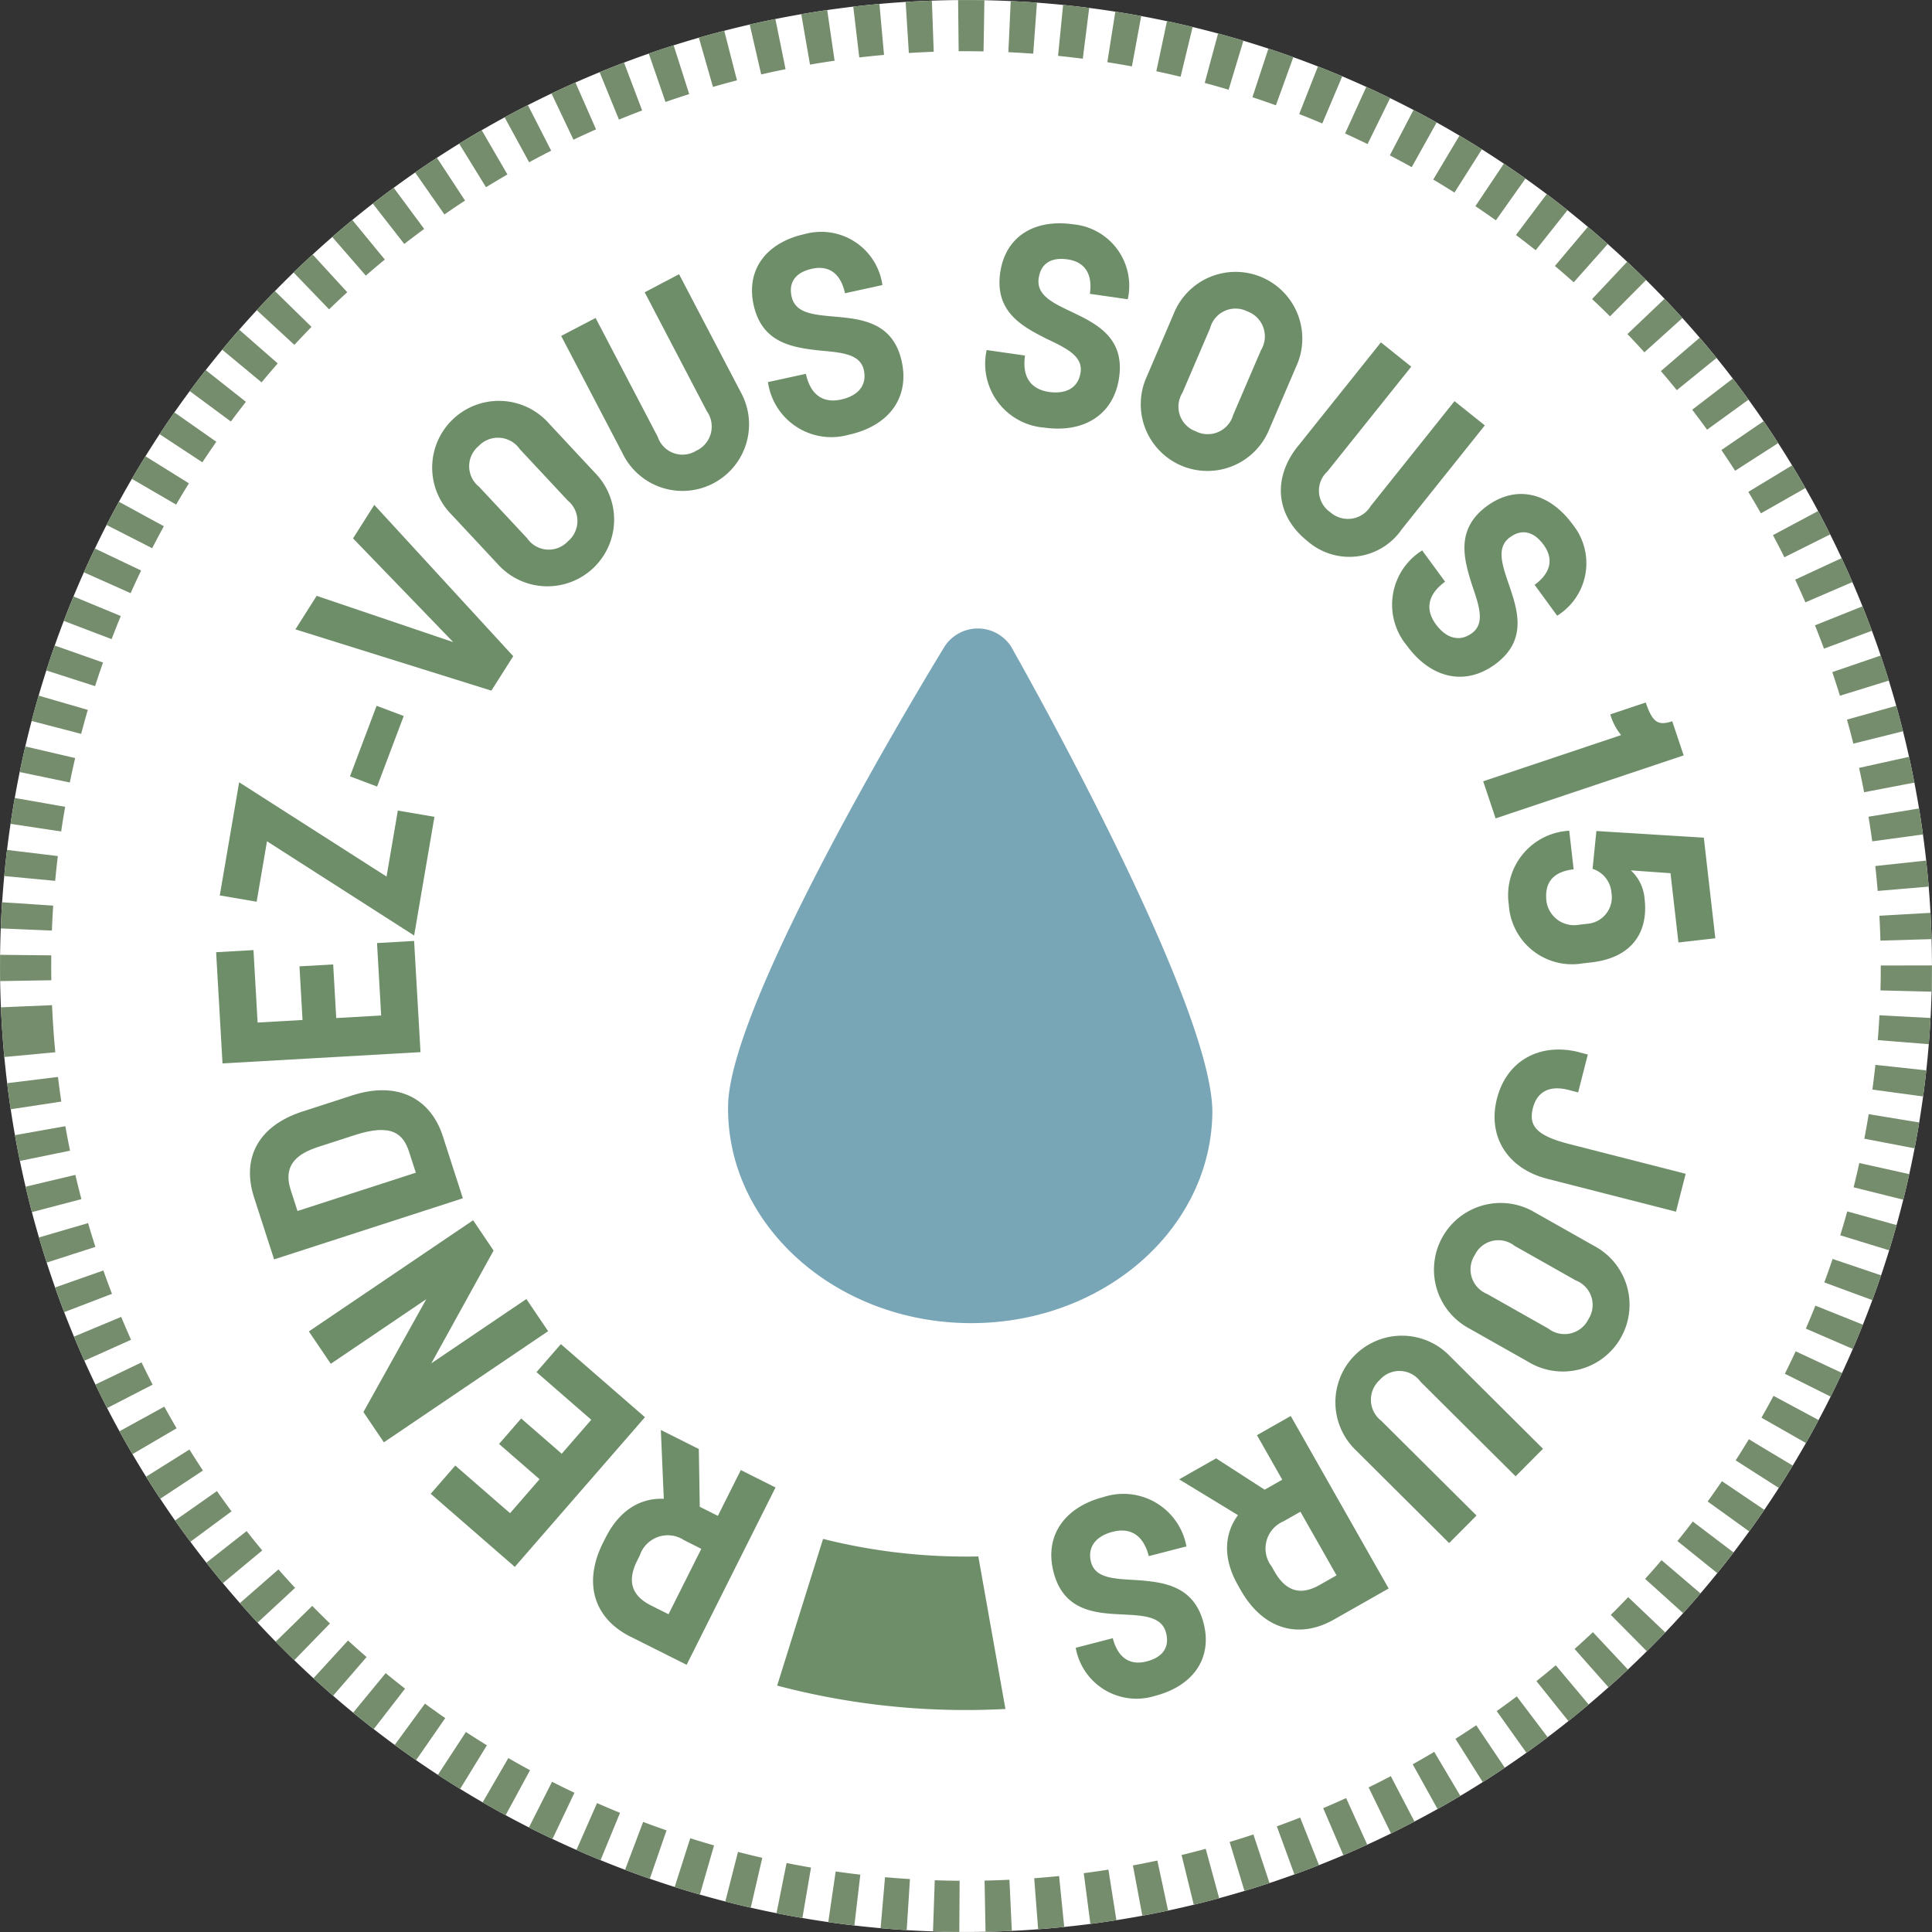 <svg xmlns="http://www.w3.org/2000/svg" xmlns:xlink="http://www.w3.org/1999/xlink" id="Groupe_5242" data-name="Groupe 5242" width="151.074" height="151.074" viewBox="0 0 151.074 151.074"><rect x="0" y="0" width="151.074" height="151.074" fill="#333333" stroke="none"/><defs><clipPath id="clip-path"><rect id="Rectangle_512" data-name="Rectangle 512" width="151.074" height="151.074" fill="none"></rect></clipPath><clipPath id="clip-path-2"><rect id="Rectangle_513" data-name="Rectangle 513" width="54.33" height="37.867" transform="matrix(0.017, -1, 1, 0.017, 56.648, 103.142)" fill="none"></rect></clipPath></defs><g id="Groupe_5237" data-name="Groupe 5237"><g id="Groupe_5236" data-name="Groupe 5236" clip-path="url(#clip-path)"><path id="Trac&#xE9;_65010" data-name="Trac&#xE9; 65010" d="M.188,80.822a75.534,75.534,0,1,1,80.634,70.064A75.534,75.534,0,0,1,.188,80.822" fill="#fff"></path><path id="Trac&#xE9;_65011" data-name="Trac&#xE9; 65011" d="M2.184,80.682a73.533,73.533,0,1,1,78.5,68.208A73.533,73.533,0,0,1,2.184,80.682Z" fill="none" stroke="#758d6c" stroke-miterlimit="4.002" stroke-width="4.002" stroke-dasharray="2.001 2.001"></path></g></g><g id="Groupe_5239" data-name="Groupe 5239"><g id="Groupe_5238" data-name="Groupe 5238" clip-path="url(#clip-path-2)"><path id="Trac&#xE9;_65012" data-name="Trac&#xE9; 65012" d="M73.909,50.478c-1.722,2.815-16.835,27.756-16.975,35.957-.158,9.212,8.206,16.847,18.646,17.025S94.641,96.293,94.8,87.082c.141-8.2-14.11-33.642-15.734-36.517a3.1,3.1,0,0,0-5.152-.088" fill="#79a6b7"></path></g></g><g id="Groupe_5241" data-name="Groupe 5241"><g id="Groupe_5240" data-name="Groupe 5240" clip-path="url(#clip-path)"><path id="Trac&#xE9;_65013" data-name="Trac&#xE9; 65013" d="M76.5,121.706c-.32.01-.63.01-.95.01a45.854,45.854,0,0,1-11.19-1.38l-3.59,11.47a57.638,57.638,0,0,0,14.78,1.91c1.03,0,2.06-.03,3.07-.08Z" fill="#6e8e69"></path><path id="Trac&#xE9;_65014" data-name="Trac&#xE9; 65014" d="M53.691,130.18l-4.406-2.208c-2.773-1.39-3.744-4.116-2.128-7.342l.2-.393c1.075-2.144,2.719-3.117,4.549-3.037l-.231-5.381,2.97,1.488.074,4.517,1.416.709,1.794-3.58,2.714,1.361Zm-.207-9.751a2.309,2.309,0,0,0-3.455,1.2l-.2.394c-.956,1.908-.131,2.912,1.089,3.523l1.357.68,2.563-5.113Z" fill="#6e8e69"></path><path id="Trac&#xE9;_65015" data-name="Trac&#xE9; 65015" d="M40.255,122.523l-6.574-5.716L35.6,114.6l4.283,3.725,2.309-2.656-3.17-2.758,1.732-1.992,3.171,2.757,2.309-2.656-4.283-3.725,1.906-2.191,6.574,5.716Z" fill="#6e8e69"></path><path id="Trac&#xE9;_65016" data-name="Trac&#xE9; 65016" d="M30.017,112.783l-1.6-2.368,4.918-8.826-7.47,5.054-1.714-2.532,12.845-8.692,1.6,2.369-4.869,8.819,7.433-5.03,1.7,2.515Z" fill="#6e8e69"></path><path id="Trac&#xE9;_65017" data-name="Trac&#xE9; 65017" d="M21.434,98.478l-1.571-4.856c-.949-2.932.194-5.545,3.8-6.71l3.894-1.26c3.559-1.152,6.122.262,7.07,3.193L36.194,93.7Zm10.554-8.411c-.447-1.381-1.331-2.252-4.219-1.317l-2.868.928c-1.592.515-2.817,1.374-2.166,3.384l.528,1.633L32.516,91.7Z" fill="#6e8e69"></path><path id="Trac&#xE9;_65018" data-name="Trac&#xE9; 65018" d="M17.4,83.154l-.5-8.695,2.921-.166.323,5.665,3.513-.2-.239-4.194,2.635-.15.239,4.193,3.513-.2-.323-5.665,2.9-.165.5,8.695Z" fill="#6e8e69"></path><path id="Trac&#xE9;_65019" data-name="Trac&#xE9; 65019" d="M20.877,65.784l-.808,4.727-2.884-.493L18.7,61.171l11.527,7.372.882-5.16,2.862.489-1.587,9.28Z" fill="#6e8e69"></path><rect id="Rectangle_514" data-name="Rectangle 514" width="5.896" height="2.266" transform="translate(27.367 60.706) rotate(-69.325)" fill="#6e8e69"></rect><path id="Trac&#xE9;_65020" data-name="Trac&#xE9; 65020" d="M23.1,49.214l1.661-2.621,10.68,3.618L27.606,42.1l1.661-2.621L40.132,51.311l-1.708,2.695Z" fill="#6e8e69"></path><path id="Trac&#xE9;_65021" data-name="Trac&#xE9; 65021" d="M38.918,44.108l-3.6-3.859a5.218,5.218,0,1,1,7.624-7.118l3.6,3.86a5.216,5.216,0,1,1-7.624,7.117M44.4,42.335a2.069,2.069,0,0,0,0-3.191l-3.753-4.021a2.08,2.08,0,0,0-3.214-.25,2.054,2.054,0,0,0,.03,3.192l3.754,4.02a2.047,2.047,0,0,0,3.183.25" fill="#6e8e69"></path><path id="Trac&#xE9;_65022" data-name="Trac&#xE9; 65022" d="M48.692,35.468l-4.811-9.2,2.691-1.406,4.862,9.3a2.038,2.038,0,0,0,3,1.088,2.082,2.082,0,0,0,.839-3.095l-4.861-9.3L53.1,21.442l4.811,9.2a5.206,5.206,0,1,1-9.224,4.821" fill="#6e8e69"></path><path id="Trac&#xE9;_65023" data-name="Trac&#xE9; 65023" d="M60.05,29.879l2.967-.648c.386,1.762,1.448,2.3,2.76,2.009,1.247-.272,2.044-1.055,1.772-2.3-.278-1.268-1.743-1.376-3.42-1.527-2.124-.235-4.539-.563-5.2-3.573-.606-2.773,1.005-4.882,4.015-5.541A4.83,4.83,0,0,1,69,22.291l-2.924.639c-.352-1.613-1.312-2.192-2.581-1.914S61.65,22.05,61.9,23.19c.282,1.29,1.661,1.416,3.27,1.56,2.135.187,4.66.4,5.342,3.518.629,2.881-1.059,5.052-4.133,5.724a5.007,5.007,0,0,1-6.328-4.113" fill="#6e8e69"></path><path id="Trac&#xE9;_65024" data-name="Trac&#xE9; 65024" d="M77.152,27.372l3,.43c-.256,1.785.554,2.656,1.882,2.846,1.262.181,2.283-.273,2.464-1.536.183-1.285-1.152-1.9-2.669-2.626-1.908-.961-4.053-2.113-3.618-5.161.4-2.808,2.648-4.221,5.7-3.785A4.827,4.827,0,0,1,88.186,23.4l-2.962-.423c.234-1.634-.463-2.511-1.748-2.695s-2.09.324-2.255,1.478c-.186,1.306,1.061,1.907,2.517,2.6,1.935.921,4.224,2,3.772,5.16-.417,2.918-2.756,4.361-5.87,3.916a5.005,5.005,0,0,1-4.488-6.063" fill="#6e8e69"></path><path id="Trac&#xE9;_65025" data-name="Trac&#xE9; 65025" d="M89.68,29.431l2.08-4.852a5.216,5.216,0,1,1,9.583,4.108l-2.08,4.852a5.215,5.215,0,1,1-9.583-4.108m3.829,4.3a2.068,2.068,0,0,0,2.92-1.285L98.6,27.39a2.079,2.079,0,0,0-1.066-3.042,2.054,2.054,0,0,0-2.909,1.314l-2.166,5.054a2.047,2.047,0,0,0,1.054,3.013" fill="#6e8e69"></path><path id="Trac&#xE9;_65026" data-name="Trac&#xE9; 65026" d="M101.5,34.881l6.481-8.109,2.372,1.9L103.8,36.862a2.039,2.039,0,0,0,.215,3.185,2.081,2.081,0,0,0,3.17-.479l6.55-8.2,2.371,1.895-6.481,8.11a4.977,4.977,0,0,1-7.409.92c-2.389-1.909-2.792-4.821-.718-7.416" fill="#6e8e69"></path><path id="Trac&#xE9;_65027" data-name="Trac&#xE9; 65027" d="M111.205,43.037,113,45.486c-1.455,1.066-1.512,2.254-.719,3.336.754,1.029,1.792,1.441,2.821.687,1.047-.767.552-2.149.011-3.744-.645-2.036-1.323-4.375,1.161-6.195,2.289-1.678,4.87-1.059,6.69,1.425a4.828,4.828,0,0,1-1.2,7.15L120,45.732c1.331-.975,1.471-2.087.7-3.134s-1.693-1.269-2.634-.58c-1.064.781-.622,2.092-.1,3.621.694,2.027,1.521,4.421-1.052,6.306-2.378,1.742-5.046,1.079-6.9-1.459a5.005,5.005,0,0,1,1.2-7.449" fill="#6e8e69"></path><path id="Trac&#xE9;_65028" data-name="Trac&#xE9; 65028" d="M125.919,55.862l2.773-.93c.525,1.565.963,1.835,2.069,1.465l.894,2.67L116.95,63.994l-.971-2.9,10.784-3.612a4.6,4.6,0,0,1-.844-1.62" fill="#6e8e69"></path><path id="Trac&#xE9;_65029" data-name="Trac&#xE9; 65029" d="M122.707,64.962l.345,3.015c-1.792.206-2.275,1.213-2.126,2.5a2.18,2.18,0,0,0,2.555,1.832l.634-.072a2.079,2.079,0,0,0,1.892-2.431,2.12,2.12,0,0,0-1.476-1.867l.3-2.957,8.4.52.9,7.867-2.885.33-.62-5.419-3.1-.22a3.377,3.377,0,0,1,1.076,2.245c.3,2.6-1,4.587-4.148,4.947l-.678.078a4.958,4.958,0,0,1-5.793-4.583,5.047,5.047,0,0,1,4.717-5.787" fill="#6e8e69"></path><path id="Trac&#xE9;_65030" data-name="Trac&#xE9; 65030" d="M123.5,82.29l.66.169-.757,2.963-.767-.2c-1.79-.458-2.527.466-2.766,1.4-.338,1.321.133,2.145,2.776,2.821l9.166,2.342-.757,2.964-10.083-2.577c-3.07-.785-4.679-3.286-3.916-6.27s3.374-4.405,6.444-3.621" fill="#6e8e69"></path><path id="Trac&#xE9;_65031" data-name="Trac&#xE9; 65031" d="M120.01,94.8l4.6,2.6a5.216,5.216,0,1,1-5.128,9.077l-4.6-2.6A5.214,5.214,0,1,1,120.01,94.8m-4.688,3.337a2.068,2.068,0,0,0,.959,3.043l4.787,2.705a2.079,2.079,0,0,0,3.139-.727,2.053,2.053,0,0,0-.989-3.035l-4.788-2.705a2.046,2.046,0,0,0-3.108.719" fill="#6e8e69"></path><path id="Trac&#xE9;_65032" data-name="Trac&#xE9; 65032" d="M113.295,105.964l7.36,7.324-2.141,2.153-7.439-7.4a2.038,2.038,0,0,0-3.189-.132,2.081,2.081,0,0,0,.133,3.2l7.438,7.4-2.141,2.151-7.361-7.324a5.2,5.2,0,1,1,7.34-7.376" fill="#6e8e69"></path><path id="Trac&#xE9;_65033" data-name="Trac&#xE9; 65033" d="M108.587,124.212l-4.286,2.434c-2.7,1.531-5.505.822-7.287-2.316l-.217-.383c-1.184-2.086-1.077-3.993.007-5.469l-4.6-2.8,2.89-1.641,3.795,2.451,1.377-.782-1.977-3.482,2.641-1.5Zm-8.22-5.252a2.308,2.308,0,0,0-.927,3.537l.218.383c1.054,1.856,2.348,1.728,3.534,1.055l1.32-.749-2.825-4.976Z" fill="#6e8e69"></path><path id="Trac&#xE9;_65034" data-name="Trac&#xE9; 65034" d="M92.77,120.922l-2.939.76c-.452-1.746-1.534-2.239-2.833-1.9-1.236.32-2,1.132-1.683,2.368.324,1.256,1.792,1.308,3.475,1.4,2.129.153,4.554.39,5.326,3.372.71,2.748-.82,4.916-3.8,5.688a4.828,4.828,0,0,1-6.2-3.76l2.9-.75c.413,1.6,1.395,2.14,2.652,1.814s1.8-1.1,1.513-2.231c-.331-1.278-1.714-1.353-3.326-1.436-2.141-.1-4.671-.223-5.47-3.312-.738-2.855.867-5.088,3.912-5.875a5.007,5.007,0,0,1,6.478,3.87" fill="#6e8e69"></path></g></g></svg>